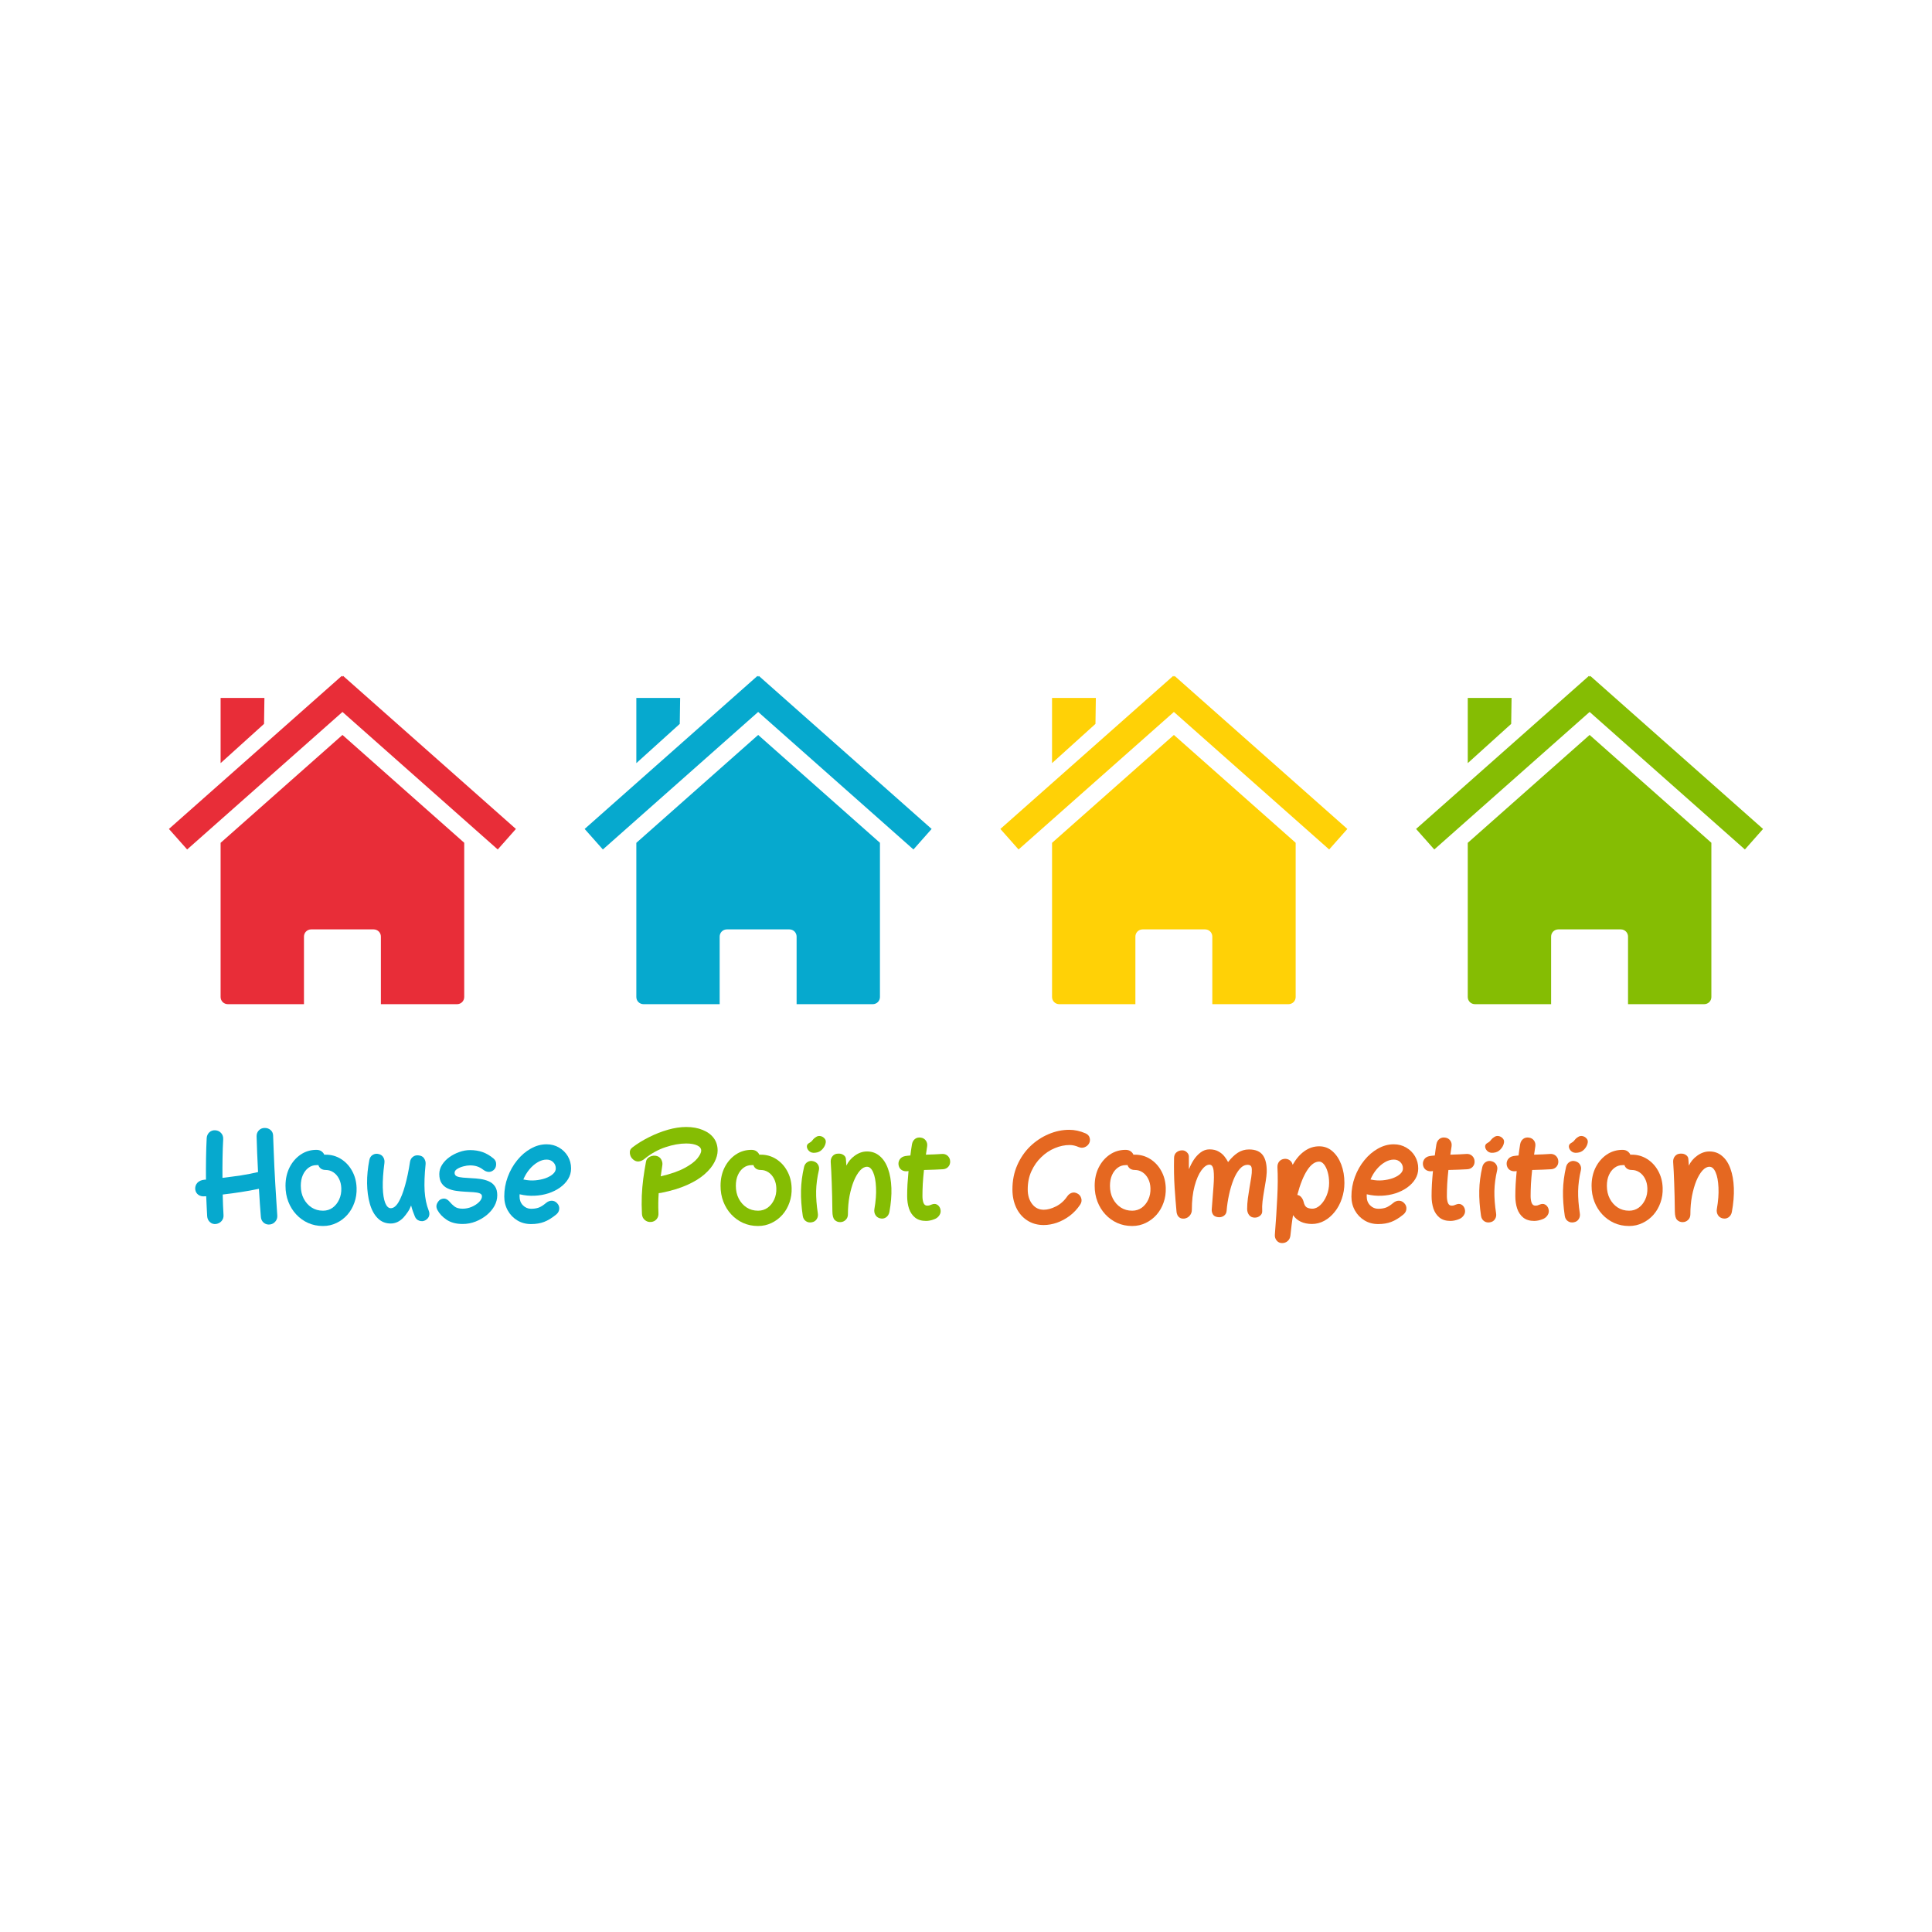 <?xml version="1.0" encoding="UTF-8"?> <svg xmlns="http://www.w3.org/2000/svg" xmlns:xlink="http://www.w3.org/1999/xlink" width="500" zoomAndPan="magnify" viewBox="0 0 375 375" height="500" preserveAspectRatio="xMidYMid meet" version="1.0"><defs><g></g><clipPath id="0167157742"><path d="M 42 142 L 91 142 L 91 194.941 L 42 194.941 Z M 42 142 " clip-rule="nonzero"></path></clipPath><clipPath id="2d901e707d"><path d="M 32.789 131.191 L 100.289 131.191 L 100.289 165 L 32.789 165 Z M 32.789 131.191 " clip-rule="nonzero"></path></clipPath><clipPath id="a178ec0f8b"><path d="M 123 142 L 171 142 L 171 194.941 L 123 194.941 Z M 123 142 " clip-rule="nonzero"></path></clipPath><clipPath id="c2c3f06034"><path d="M 113.48 131.191 L 180.98 131.191 L 180.98 165 L 113.48 165 Z M 113.48 131.191 " clip-rule="nonzero"></path></clipPath><clipPath id="952e0c663f"><path d="M 204 142 L 252 142 L 252 194.941 L 204 194.941 Z M 204 142 " clip-rule="nonzero"></path></clipPath><clipPath id="a9a497e69d"><path d="M 194.172 131.191 L 261.672 131.191 L 261.672 165 L 194.172 165 Z M 194.172 131.191 " clip-rule="nonzero"></path></clipPath><clipPath id="90c4db2102"><path d="M 284 142 L 333 142 L 333 194.941 L 284 194.941 Z M 284 142 " clip-rule="nonzero"></path></clipPath><clipPath id="eed73ebcad"><path d="M 274.859 131.191 L 342.359 131.191 L 342.359 165 L 274.859 165 Z M 274.859 131.191 " clip-rule="nonzero"></path></clipPath></defs><g clip-path="url(#0167157742)"><path fill="#e82d38" d="M 90.109 163.586 Z M 90.109 163.586 L 66.473 142.652 L 42.82 163.594 L 42.82 193.52 C 42.82 194.293 43.445 194.91 44.219 194.91 L 59 194.91 L 59 181.793 C 59 181.02 59.617 180.395 60.391 180.395 L 72.535 180.395 C 73.309 180.395 73.93 181.02 73.93 181.793 L 73.93 194.91 L 88.715 194.91 C 89.488 194.91 90.105 194.293 90.105 193.52 L 90.105 163.586 Z M 42.82 163.594 Z M 42.82 163.594 " fill-opacity="1" fill-rule="nonzero"></path></g><g clip-path="url(#2d901e707d)"><path fill="#e82d38" d="M 66.332 131.195 L 32.789 160.898 L 36.324 164.883 L 66.473 138.188 L 96.613 164.883 L 100.137 160.898 L 66.602 131.195 L 66.473 131.348 L 66.336 131.195 Z M 66.332 131.195 " fill-opacity="1" fill-rule="nonzero"></path></g><path fill="#e82d38" d="M 42.82 135.473 L 51.324 135.473 L 51.25 140.508 L 42.82 148.125 Z M 42.82 135.473 " fill-opacity="1" fill-rule="nonzero"></path><g clip-path="url(#a178ec0f8b)"><path fill="#06a9ce" d="M 170.797 163.586 Z M 170.797 163.586 L 147.16 142.652 L 123.512 163.594 L 123.512 193.52 C 123.512 194.293 124.137 194.91 124.91 194.91 L 139.688 194.91 L 139.688 181.793 C 139.688 181.02 140.309 180.395 141.082 180.395 L 153.227 180.395 C 154 180.395 154.621 181.02 154.621 181.793 L 154.621 194.91 L 169.402 194.91 C 170.176 194.91 170.797 194.293 170.797 193.52 Z M 123.512 163.594 Z M 123.512 163.594 " fill-opacity="1" fill-rule="nonzero"></path></g><g clip-path="url(#c2c3f06034)"><path fill="#06a9ce" d="M 147.023 131.195 L 113.48 160.898 L 117.016 164.883 L 147.16 138.188 L 177.301 164.883 L 180.828 160.898 L 147.293 131.195 L 147.16 131.348 Z M 147.023 131.195 " fill-opacity="1" fill-rule="nonzero"></path></g><path fill="#06a9ce" d="M 123.512 135.473 L 132.016 135.473 L 131.941 140.508 L 123.512 148.125 Z M 123.512 135.473 " fill-opacity="1" fill-rule="nonzero"></path><g clip-path="url(#952e0c663f)"><path fill="#ffd106" d="M 251.488 163.586 Z M 251.488 163.586 L 227.852 142.652 L 204.203 163.594 L 204.203 193.52 C 204.203 194.293 204.824 194.91 205.598 194.91 L 220.379 194.91 L 220.379 181.793 C 220.379 181.02 221 180.395 221.773 180.395 L 233.918 180.395 C 234.691 180.395 235.309 181.02 235.309 181.793 L 235.309 194.91 L 250.094 194.91 C 250.867 194.91 251.488 194.293 251.488 193.52 Z M 204.203 163.594 Z M 204.203 163.594 " fill-opacity="1" fill-rule="nonzero"></path></g><g clip-path="url(#a9a497e69d)"><path fill="#ffd106" d="M 227.715 131.195 L 194.172 160.898 L 197.703 164.883 L 227.852 138.188 L 257.992 164.883 L 261.52 160.898 L 227.984 131.195 L 227.852 131.348 Z M 227.715 131.195 " fill-opacity="1" fill-rule="nonzero"></path></g><path fill="#ffd106" d="M 204.203 135.473 L 212.703 135.473 L 212.629 140.508 L 204.199 148.125 L 204.199 135.473 Z M 204.203 135.473 " fill-opacity="1" fill-rule="nonzero"></path><g clip-path="url(#90c4db2102)"><path fill="#85bd03" d="M 332.18 163.586 Z M 332.18 163.586 L 308.543 142.652 L 284.891 163.594 L 284.891 193.52 C 284.891 194.293 285.516 194.91 286.289 194.91 L 301.07 194.91 L 301.07 181.793 C 301.07 181.02 301.688 180.395 302.461 180.395 L 314.605 180.395 C 315.379 180.395 316 181.02 316 181.793 L 316 194.91 L 330.785 194.91 C 331.559 194.91 332.176 194.293 332.176 193.52 L 332.176 163.586 Z M 284.891 163.594 Z M 284.891 163.594 " fill-opacity="1" fill-rule="nonzero"></path></g><g clip-path="url(#eed73ebcad)"><path fill="#85bd03" d="M 308.406 131.195 L 274.859 160.898 L 278.395 164.883 L 308.543 138.188 L 338.684 164.883 L 342.207 160.898 L 308.672 131.195 L 308.543 131.348 Z M 308.406 131.195 " fill-opacity="1" fill-rule="nonzero"></path></g><path fill="#85bd03" d="M 284.891 135.473 L 293.395 135.473 L 293.32 140.508 L 284.891 148.125 Z M 284.891 135.473 " fill-opacity="1" fill-rule="nonzero"></path><g fill="#06a9ce" fill-opacity="1"><g transform="translate(37.54, 236.341)"><g><path d="M 2.219 -4.141 C 1.738 -4.086 1.32 -4.18 0.969 -4.422 C 0.625 -4.672 0.422 -5.016 0.359 -5.453 C 0.305 -5.93 0.43 -6.352 0.734 -6.719 C 1.047 -7.082 1.508 -7.297 2.125 -7.359 L 2.438 -7.375 C 2.426 -8.781 2.43 -10.176 2.453 -11.562 C 2.473 -12.957 2.516 -14.242 2.578 -15.422 C 2.609 -15.891 2.781 -16.27 3.094 -16.562 C 3.406 -16.852 3.797 -16.984 4.266 -16.953 C 4.723 -16.922 5.098 -16.738 5.391 -16.406 C 5.68 -16.082 5.812 -15.676 5.781 -15.188 C 5.719 -14.094 5.676 -12.895 5.656 -11.594 C 5.633 -10.301 5.629 -9.008 5.641 -7.719 C 6.93 -7.875 8.141 -8.035 9.266 -8.203 C 10.398 -8.379 11.492 -8.594 12.547 -8.844 C 12.484 -10.102 12.426 -11.332 12.375 -12.531 C 12.332 -13.738 12.297 -14.816 12.266 -15.766 C 12.254 -16.234 12.398 -16.625 12.703 -16.938 C 13.004 -17.25 13.383 -17.406 13.844 -17.406 C 14.301 -17.406 14.68 -17.27 14.984 -17 C 15.285 -16.738 15.445 -16.398 15.469 -15.984 C 15.5 -15.148 15.535 -14.195 15.578 -13.125 C 15.617 -12.051 15.664 -10.926 15.719 -9.75 C 15.781 -8.582 15.844 -7.426 15.906 -6.281 C 15.977 -5.133 16.047 -4.055 16.109 -3.047 C 16.172 -2.035 16.227 -1.156 16.281 -0.406 C 16.312 0.031 16.191 0.41 15.922 0.734 C 15.66 1.066 15.312 1.266 14.875 1.328 C 14.395 1.391 13.984 1.273 13.641 0.984 C 13.305 0.691 13.125 0.312 13.094 -0.156 C 13.031 -0.875 12.969 -1.695 12.906 -2.625 C 12.844 -3.551 12.781 -4.539 12.719 -5.594 C 11.562 -5.352 10.41 -5.145 9.266 -4.969 C 8.129 -4.789 6.938 -4.629 5.688 -4.484 C 5.707 -3.734 5.727 -3.02 5.75 -2.344 C 5.781 -1.676 5.812 -1.062 5.844 -0.5 C 5.875 -0.062 5.754 0.316 5.484 0.641 C 5.211 0.961 4.852 1.16 4.406 1.234 C 3.945 1.297 3.551 1.176 3.219 0.875 C 2.883 0.582 2.703 0.195 2.672 -0.281 C 2.641 -0.82 2.609 -1.422 2.578 -2.078 C 2.547 -2.742 2.516 -3.438 2.484 -4.156 C 2.441 -4.156 2.395 -4.148 2.344 -4.141 C 2.301 -4.141 2.258 -4.141 2.219 -4.141 Z M 2.219 -4.141 "></path></g></g></g><g fill="#06a9ce" fill-opacity="1"><g transform="translate(54.729, 236.341)"><g><path d="M 7.969 1.625 C 6.914 1.625 5.945 1.426 5.062 1.031 C 4.188 0.633 3.422 0.082 2.766 -0.625 C 2.109 -1.332 1.598 -2.156 1.234 -3.094 C 0.867 -4.039 0.688 -5.066 0.688 -6.172 C 0.688 -7.492 0.945 -8.68 1.469 -9.734 C 2 -10.785 2.719 -11.617 3.625 -12.234 C 4.531 -12.848 5.551 -13.156 6.688 -13.156 C 7.082 -13.156 7.41 -13.062 7.672 -12.875 C 7.93 -12.688 8.113 -12.461 8.219 -12.203 C 8.27 -12.211 8.316 -12.219 8.359 -12.219 C 8.398 -12.219 8.445 -12.219 8.5 -12.219 C 9.594 -12.219 10.582 -11.938 11.469 -11.375 C 12.363 -10.812 13.078 -10.047 13.609 -9.078 C 14.148 -8.109 14.441 -7.016 14.484 -5.797 C 14.523 -4.773 14.383 -3.816 14.062 -2.922 C 13.75 -2.023 13.297 -1.238 12.703 -0.562 C 12.109 0.113 11.406 0.645 10.594 1.031 C 9.789 1.426 8.914 1.625 7.969 1.625 Z M 3.656 -6.172 C 3.656 -5.242 3.844 -4.414 4.219 -3.688 C 4.594 -2.969 5.102 -2.395 5.75 -1.969 C 6.395 -1.551 7.133 -1.344 7.969 -1.344 C 8.664 -1.344 9.285 -1.535 9.828 -1.922 C 10.367 -2.316 10.789 -2.844 11.094 -3.5 C 11.406 -4.164 11.547 -4.906 11.516 -5.719 C 11.492 -6.395 11.348 -7 11.078 -7.531 C 10.805 -8.07 10.441 -8.492 9.984 -8.797 C 9.535 -9.098 9.039 -9.25 8.5 -9.25 C 8.102 -9.25 7.781 -9.344 7.531 -9.531 C 7.289 -9.727 7.133 -9.957 7.062 -10.219 C 7 -10.195 6.941 -10.188 6.891 -10.188 C 6.836 -10.188 6.77 -10.188 6.688 -10.188 C 6.113 -10.188 5.598 -10.016 5.141 -9.672 C 4.68 -9.328 4.316 -8.852 4.047 -8.25 C 3.785 -7.656 3.656 -6.961 3.656 -6.172 Z M 3.656 -6.172 "></path></g></g></g><g fill="#06a9ce" fill-opacity="1"><g transform="translate(70.344, 236.341)"><g><path d="M 5.5 1.141 C 4.477 1.141 3.629 0.789 2.953 0.094 C 2.273 -0.594 1.77 -1.523 1.438 -2.703 C 1.102 -3.891 0.926 -5.211 0.906 -6.672 C 0.895 -8.129 1.039 -9.633 1.344 -11.188 C 1.438 -11.645 1.66 -11.977 2.016 -12.188 C 2.379 -12.406 2.781 -12.453 3.219 -12.328 C 3.613 -12.223 3.898 -12.004 4.078 -11.672 C 4.266 -11.348 4.328 -10.973 4.266 -10.547 C 4.023 -8.734 3.922 -7.172 3.953 -5.859 C 3.992 -4.555 4.148 -3.555 4.422 -2.859 C 4.703 -2.172 5.062 -1.828 5.5 -1.828 C 6.039 -1.828 6.547 -2.223 7.016 -3.016 C 7.484 -3.816 7.906 -4.895 8.281 -6.25 C 8.664 -7.613 8.984 -9.133 9.234 -10.812 C 9.305 -11.25 9.5 -11.582 9.812 -11.812 C 10.133 -12.051 10.508 -12.141 10.938 -12.078 C 11.426 -12.023 11.773 -11.828 11.984 -11.484 C 12.203 -11.148 12.297 -10.785 12.266 -10.391 C 12.055 -8.316 11.992 -6.566 12.078 -5.141 C 12.172 -3.723 12.43 -2.473 12.859 -1.391 C 13.016 -1.016 13.039 -0.66 12.938 -0.328 C 12.844 -0.004 12.617 0.266 12.266 0.484 C 11.891 0.711 11.488 0.754 11.062 0.609 C 10.633 0.473 10.336 0.188 10.172 -0.25 C 10.078 -0.508 9.961 -0.805 9.828 -1.141 C 9.703 -1.473 9.578 -1.879 9.453 -2.359 C 9.273 -1.879 9.051 -1.445 8.781 -1.062 C 8.52 -0.676 8.25 -0.328 7.969 -0.016 C 7.238 0.754 6.414 1.141 5.5 1.141 Z M 5.5 1.141 "></path></g></g></g><g fill="#06a9ce" fill-opacity="1"><g transform="translate(84.018, 236.341)"><g><path d="M 5.781 1.234 C 4.531 1.234 3.5 0.961 2.688 0.422 C 1.875 -0.117 1.27 -0.758 0.875 -1.5 C 0.719 -1.812 0.66 -2.102 0.703 -2.375 C 0.754 -2.645 0.859 -2.883 1.016 -3.094 C 1.172 -3.312 1.344 -3.461 1.531 -3.547 C 1.883 -3.711 2.203 -3.742 2.484 -3.641 C 2.766 -3.547 3.035 -3.344 3.297 -3.031 C 3.516 -2.758 3.812 -2.473 4.188 -2.172 C 4.562 -1.879 5.094 -1.734 5.781 -1.734 C 6.383 -1.734 6.973 -1.852 7.547 -2.094 C 8.117 -2.344 8.594 -2.656 8.969 -3.031 C 9.344 -3.406 9.531 -3.773 9.531 -4.141 C 9.531 -4.41 9.379 -4.602 9.078 -4.719 C 8.785 -4.832 8.391 -4.906 7.891 -4.938 C 7.398 -4.969 6.859 -5 6.266 -5.031 C 5.68 -5.062 5.094 -5.117 4.5 -5.203 C 3.914 -5.285 3.375 -5.441 2.875 -5.672 C 2.383 -5.898 1.988 -6.238 1.688 -6.688 C 1.395 -7.133 1.25 -7.723 1.25 -8.453 C 1.25 -9.086 1.426 -9.688 1.781 -10.25 C 2.145 -10.82 2.617 -11.316 3.203 -11.734 C 3.797 -12.16 4.441 -12.492 5.141 -12.734 C 5.836 -12.984 6.531 -13.109 7.219 -13.109 C 8.113 -13.109 8.926 -12.977 9.656 -12.719 C 10.395 -12.457 11.102 -12.039 11.781 -11.469 C 12.133 -11.176 12.301 -10.797 12.281 -10.328 C 12.27 -9.867 12.113 -9.508 11.812 -9.25 C 11.508 -8.988 11.18 -8.863 10.828 -8.875 C 10.473 -8.895 10.129 -9.031 9.797 -9.281 C 9.391 -9.594 8.988 -9.812 8.594 -9.938 C 8.195 -10.07 7.738 -10.141 7.219 -10.141 C 6.832 -10.141 6.406 -10.078 5.938 -9.953 C 5.477 -9.836 5.078 -9.672 4.734 -9.453 C 4.391 -9.242 4.219 -8.992 4.219 -8.703 C 4.219 -8.379 4.363 -8.148 4.656 -8.016 C 4.957 -7.891 5.359 -7.805 5.859 -7.766 C 6.359 -7.723 6.898 -7.688 7.484 -7.656 C 8.066 -7.633 8.648 -7.582 9.234 -7.5 C 9.828 -7.414 10.367 -7.266 10.859 -7.047 C 11.359 -6.828 11.754 -6.504 12.047 -6.078 C 12.348 -5.648 12.5 -5.07 12.5 -4.344 C 12.5 -3.625 12.316 -2.93 11.953 -2.266 C 11.586 -1.609 11.082 -1.016 10.438 -0.484 C 9.801 0.035 9.082 0.453 8.281 0.766 C 7.477 1.078 6.645 1.234 5.781 1.234 Z M 5.781 1.234 "></path></g></g></g><g fill="#06a9ce" fill-opacity="1"><g transform="translate(97.19, 236.341)"><g><path d="M 5.891 1.25 C 4.898 1.25 4.016 1.016 3.234 0.547 C 2.453 0.078 1.832 -0.562 1.375 -1.375 C 0.914 -2.195 0.688 -3.102 0.688 -4.094 C 0.688 -5.414 0.91 -6.68 1.359 -7.891 C 1.805 -9.098 2.414 -10.176 3.188 -11.125 C 3.957 -12.082 4.836 -12.836 5.828 -13.391 C 6.816 -13.953 7.844 -14.234 8.906 -14.234 C 9.801 -14.234 10.609 -14.02 11.328 -13.594 C 12.047 -13.176 12.613 -12.613 13.031 -11.906 C 13.445 -11.195 13.656 -10.41 13.656 -9.547 C 13.656 -8.797 13.461 -8.109 13.078 -7.484 C 12.703 -6.867 12.18 -6.32 11.516 -5.844 C 10.859 -5.375 10.102 -5 9.25 -4.719 C 8.395 -4.445 7.492 -4.289 6.547 -4.25 C 5.609 -4.207 4.676 -4.297 3.75 -4.516 L 3.672 -4.547 C 3.66 -4.473 3.656 -4.395 3.656 -4.312 C 3.656 -4.238 3.656 -4.164 3.656 -4.094 C 3.656 -3.406 3.875 -2.836 4.312 -2.391 C 4.758 -1.941 5.285 -1.719 5.891 -1.719 C 6.441 -1.719 6.93 -1.789 7.359 -1.938 C 7.785 -2.094 8.27 -2.398 8.812 -2.859 C 9.164 -3.148 9.535 -3.289 9.922 -3.281 C 10.316 -3.27 10.656 -3.113 10.938 -2.812 C 11.25 -2.488 11.391 -2.117 11.359 -1.703 C 11.336 -1.297 11.156 -0.941 10.812 -0.641 C 9.969 0.055 9.172 0.547 8.422 0.828 C 7.68 1.109 6.836 1.25 5.891 1.25 Z M 4.391 -7.406 C 4.461 -7.406 4.52 -7.395 4.562 -7.375 C 5.25 -7.227 5.953 -7.18 6.672 -7.234 C 7.398 -7.297 8.066 -7.43 8.672 -7.641 C 9.273 -7.859 9.758 -8.129 10.125 -8.453 C 10.5 -8.785 10.688 -9.148 10.688 -9.547 C 10.688 -10.035 10.52 -10.441 10.188 -10.766 C 9.852 -11.098 9.426 -11.266 8.906 -11.266 C 8.332 -11.266 7.754 -11.094 7.172 -10.75 C 6.598 -10.414 6.066 -9.957 5.578 -9.375 C 5.098 -8.801 4.703 -8.145 4.391 -7.406 Z M 4.391 -7.406 "></path></g></g></g><g fill="#000000" fill-opacity="1"><g transform="translate(111.298, 236.341)"><g></g></g></g><g fill="#85bd03" fill-opacity="1"><g transform="translate(122.712, 236.341)"><g><path d="M 5.625 -4.812 C 5.539 -4.801 5.457 -4.789 5.375 -4.781 C 5.289 -4.781 5.211 -4.77 5.141 -4.75 C 5.098 -4.156 5.07 -3.539 5.062 -2.906 C 5.051 -2.281 5.062 -1.609 5.094 -0.891 C 5.125 -0.422 5.004 -0.023 4.734 0.297 C 4.473 0.617 4.113 0.801 3.656 0.844 C 3.188 0.883 2.781 0.754 2.438 0.453 C 2.102 0.16 1.922 -0.219 1.891 -0.688 C 1.828 -1.945 1.816 -3.133 1.859 -4.25 C 1.91 -5.363 2.004 -6.457 2.141 -7.531 C 2.285 -8.602 2.461 -9.707 2.672 -10.844 C 2.742 -11.301 3.008 -11.633 3.469 -11.844 C 3.926 -12.051 4.375 -12.086 4.812 -11.953 C 5.207 -11.828 5.492 -11.582 5.672 -11.219 C 5.848 -10.863 5.906 -10.504 5.844 -10.141 L 5.531 -8.016 C 7.477 -8.473 9.02 -9.008 10.156 -9.625 C 11.301 -10.238 12.125 -10.852 12.625 -11.469 C 13.133 -12.094 13.391 -12.609 13.391 -13.016 C 13.391 -13.441 13.129 -13.773 12.609 -14.016 C 12.086 -14.266 11.375 -14.391 10.469 -14.391 C 9.227 -14.391 7.891 -14.148 6.453 -13.672 C 5.016 -13.191 3.664 -12.441 2.406 -11.422 C 2.062 -11.129 1.691 -10.957 1.297 -10.906 C 0.898 -10.863 0.535 -10.984 0.203 -11.266 C -0.172 -11.566 -0.391 -11.961 -0.453 -12.453 C -0.516 -12.941 -0.359 -13.328 0.016 -13.609 C 0.992 -14.359 2.082 -15.031 3.281 -15.625 C 4.477 -16.227 5.695 -16.707 6.938 -17.062 C 8.188 -17.414 9.363 -17.594 10.469 -17.594 C 11.695 -17.594 12.77 -17.398 13.688 -17.016 C 14.613 -16.641 15.328 -16.113 15.828 -15.438 C 16.328 -14.758 16.578 -13.953 16.578 -13.016 C 16.578 -12.316 16.375 -11.57 15.969 -10.781 C 15.57 -9.988 14.938 -9.207 14.062 -8.438 C 13.195 -7.664 12.066 -6.969 10.672 -6.344 C 9.285 -5.719 7.602 -5.207 5.625 -4.812 Z M 5.625 -4.812 "></path></g></g></g><g fill="#85bd03" fill-opacity="1"><g transform="translate(139.171, 236.341)"><g><path d="M 7.969 1.625 C 6.914 1.625 5.945 1.426 5.062 1.031 C 4.188 0.633 3.422 0.082 2.766 -0.625 C 2.109 -1.332 1.598 -2.156 1.234 -3.094 C 0.867 -4.039 0.688 -5.066 0.688 -6.172 C 0.688 -7.492 0.945 -8.68 1.469 -9.734 C 2 -10.785 2.719 -11.617 3.625 -12.234 C 4.531 -12.848 5.551 -13.156 6.688 -13.156 C 7.082 -13.156 7.41 -13.062 7.672 -12.875 C 7.93 -12.688 8.113 -12.461 8.219 -12.203 C 8.27 -12.211 8.316 -12.219 8.359 -12.219 C 8.398 -12.219 8.445 -12.219 8.5 -12.219 C 9.594 -12.219 10.582 -11.938 11.469 -11.375 C 12.363 -10.812 13.078 -10.047 13.609 -9.078 C 14.148 -8.109 14.441 -7.016 14.484 -5.797 C 14.523 -4.773 14.383 -3.816 14.062 -2.922 C 13.75 -2.023 13.297 -1.238 12.703 -0.562 C 12.109 0.113 11.406 0.645 10.594 1.031 C 9.789 1.426 8.914 1.625 7.969 1.625 Z M 3.656 -6.172 C 3.656 -5.242 3.844 -4.414 4.219 -3.688 C 4.594 -2.969 5.102 -2.395 5.75 -1.969 C 6.395 -1.551 7.133 -1.344 7.969 -1.344 C 8.664 -1.344 9.285 -1.535 9.828 -1.922 C 10.367 -2.316 10.789 -2.844 11.094 -3.5 C 11.406 -4.164 11.547 -4.906 11.516 -5.719 C 11.492 -6.395 11.348 -7 11.078 -7.531 C 10.805 -8.07 10.441 -8.492 9.984 -8.797 C 9.535 -9.098 9.039 -9.25 8.5 -9.25 C 8.102 -9.25 7.781 -9.344 7.531 -9.531 C 7.289 -9.727 7.133 -9.957 7.062 -10.219 C 7 -10.195 6.941 -10.188 6.891 -10.188 C 6.836 -10.188 6.77 -10.188 6.688 -10.188 C 6.113 -10.188 5.598 -10.016 5.141 -9.672 C 4.68 -9.328 4.316 -8.852 4.047 -8.25 C 3.785 -7.656 3.656 -6.961 3.656 -6.172 Z M 3.656 -6.172 "></path></g></g></g><g fill="#85bd03" fill-opacity="1"><g transform="translate(154.785, 236.341)"><g><path d="M 2.781 0.906 C 2.352 0.988 1.973 0.914 1.641 0.688 C 1.305 0.457 1.102 0.113 1.031 -0.344 C 0.77 -2.113 0.656 -3.742 0.688 -5.234 C 0.719 -6.723 0.914 -8.254 1.281 -9.828 C 1.383 -10.266 1.609 -10.586 1.953 -10.797 C 2.305 -11.016 2.691 -11.062 3.109 -10.938 C 3.504 -10.832 3.801 -10.613 4 -10.281 C 4.195 -9.945 4.25 -9.582 4.156 -9.188 C 3.832 -7.801 3.656 -6.457 3.625 -5.156 C 3.602 -3.863 3.711 -2.426 3.953 -0.844 C 4.023 -0.414 3.953 -0.035 3.734 0.297 C 3.523 0.629 3.207 0.832 2.781 0.906 Z M 2.266 -14.484 C 2.492 -14.609 2.66 -14.727 2.766 -14.844 C 2.867 -14.969 2.977 -15.098 3.094 -15.234 C 3.207 -15.367 3.375 -15.504 3.594 -15.641 C 3.863 -15.828 4.156 -15.891 4.469 -15.828 C 4.781 -15.766 5.039 -15.613 5.25 -15.375 C 5.469 -15.145 5.547 -14.863 5.484 -14.531 C 5.41 -14.082 5.188 -13.656 4.812 -13.25 C 4.445 -12.852 3.984 -12.633 3.422 -12.594 C 2.953 -12.539 2.578 -12.641 2.297 -12.891 C 2.016 -13.141 1.859 -13.426 1.828 -13.75 C 1.805 -14.07 1.953 -14.316 2.266 -14.484 Z M 2.266 -14.484 "></path></g></g></g><g fill="#85bd03" fill-opacity="1"><g transform="translate(160.332, 236.341)"><g><path d="M 2.734 0.875 C 2.316 0.875 1.961 0.727 1.672 0.438 C 1.391 0.156 1.242 -0.398 1.234 -1.234 C 1.211 -3.316 1.172 -5.145 1.109 -6.719 C 1.055 -8.301 0.988 -9.676 0.906 -10.844 C 0.895 -11.289 1.02 -11.66 1.281 -11.953 C 1.539 -12.254 1.883 -12.41 2.312 -12.422 C 2.738 -12.453 3.098 -12.363 3.391 -12.156 C 3.691 -11.957 3.848 -11.691 3.859 -11.359 L 3.953 -10.094 C 4.316 -10.875 4.867 -11.523 5.609 -12.047 C 6.348 -12.578 7.129 -12.844 7.953 -12.844 C 8.91 -12.844 9.734 -12.547 10.422 -11.953 C 11.117 -11.367 11.656 -10.547 12.031 -9.484 C 12.414 -8.43 12.633 -7.188 12.688 -5.75 C 12.738 -4.32 12.609 -2.766 12.297 -1.078 C 12.203 -0.629 11.984 -0.285 11.641 -0.047 C 11.297 0.18 10.922 0.242 10.516 0.141 L 10.484 0.141 C 10.078 0.035 9.773 -0.188 9.578 -0.531 C 9.379 -0.875 9.316 -1.258 9.391 -1.688 C 9.66 -3.227 9.766 -4.613 9.703 -5.844 C 9.648 -7.082 9.469 -8.062 9.156 -8.781 C 8.844 -9.508 8.441 -9.875 7.953 -9.875 C 7.492 -9.875 7.039 -9.629 6.594 -9.141 C 6.156 -8.648 5.758 -7.984 5.406 -7.141 C 5.062 -6.297 4.781 -5.316 4.562 -4.203 C 4.352 -3.086 4.25 -1.898 4.25 -0.641 C 4.25 -0.203 4.102 0.156 3.812 0.438 C 3.52 0.727 3.16 0.875 2.734 0.875 Z M 2.734 0.875 "></path></g></g></g><g fill="#85bd03" fill-opacity="1"><g transform="translate(173.938, 236.341)"><g><path d="M 5.797 0.641 C 4.93 0.641 4.227 0.426 3.688 0 C 3.145 -0.438 2.75 -1.02 2.5 -1.75 C 2.258 -2.488 2.141 -3.301 2.141 -4.188 C 2.141 -4.895 2.16 -5.656 2.203 -6.469 C 2.254 -7.289 2.32 -8.148 2.406 -9.047 L 2.234 -9.016 C 1.828 -8.961 1.461 -9.023 1.141 -9.203 C 0.816 -9.391 0.602 -9.68 0.5 -10.078 C 0.395 -10.516 0.457 -10.914 0.688 -11.281 C 0.926 -11.645 1.289 -11.867 1.781 -11.953 C 1.938 -11.984 2.094 -12.004 2.25 -12.016 C 2.406 -12.023 2.578 -12.039 2.766 -12.062 C 2.805 -12.414 2.852 -12.773 2.906 -13.141 C 2.969 -13.504 3.023 -13.875 3.078 -14.25 C 3.16 -14.695 3.359 -15.039 3.672 -15.281 C 3.992 -15.52 4.367 -15.602 4.797 -15.531 C 5.223 -15.469 5.551 -15.27 5.781 -14.938 C 6.008 -14.613 6.086 -14.234 6.016 -13.797 L 5.781 -12.219 C 6.383 -12.25 6.957 -12.27 7.5 -12.281 C 8.039 -12.301 8.504 -12.328 8.891 -12.359 C 9.328 -12.391 9.691 -12.273 9.984 -12.016 C 10.285 -11.754 10.453 -11.41 10.484 -10.984 C 10.516 -10.555 10.398 -10.191 10.141 -9.891 C 9.879 -9.586 9.531 -9.422 9.094 -9.391 C 8.664 -9.359 8.117 -9.332 7.453 -9.312 C 6.797 -9.301 6.113 -9.281 5.406 -9.25 C 5.301 -8.289 5.223 -7.383 5.172 -6.531 C 5.129 -5.676 5.109 -4.895 5.109 -4.188 C 5.109 -3.664 5.176 -3.223 5.312 -2.859 C 5.457 -2.504 5.691 -2.328 6.016 -2.328 C 6.191 -2.328 6.336 -2.344 6.453 -2.375 C 6.566 -2.414 6.703 -2.469 6.859 -2.531 C 7.266 -2.695 7.613 -2.703 7.906 -2.547 C 8.195 -2.398 8.41 -2.148 8.547 -1.797 C 8.711 -1.328 8.672 -0.895 8.422 -0.5 C 8.172 -0.102 7.832 0.164 7.406 0.312 C 6.844 0.531 6.305 0.641 5.797 0.641 Z M 5.797 0.641 "></path></g></g></g><g fill="#85bd03" fill-opacity="1"><g transform="translate(184.644, 236.341)"><g></g></g></g><g fill="#e56821" fill-opacity="1"><g transform="translate(196.059, 236.341)"><g><path d="M 6.516 1.438 C 5.297 1.438 4.227 1.133 3.312 0.531 C 2.395 -0.062 1.688 -0.883 1.188 -1.938 C 0.695 -2.988 0.453 -4.172 0.453 -5.484 C 0.453 -7.203 0.766 -8.77 1.391 -10.188 C 2.016 -11.602 2.852 -12.82 3.906 -13.844 C 4.969 -14.863 6.156 -15.648 7.469 -16.203 C 8.781 -16.766 10.117 -17.047 11.484 -17.047 C 12.535 -17.047 13.586 -16.816 14.641 -16.359 C 15.086 -16.16 15.359 -15.859 15.453 -15.453 C 15.555 -15.047 15.5 -14.672 15.281 -14.328 C 15.082 -14.016 14.801 -13.789 14.438 -13.656 C 14.082 -13.52 13.703 -13.535 13.297 -13.703 C 12.703 -13.961 12.125 -14.094 11.562 -14.094 C 10.602 -14.094 9.641 -13.891 8.672 -13.484 C 7.711 -13.086 6.836 -12.504 6.047 -11.734 C 5.254 -10.973 4.617 -10.066 4.141 -9.016 C 3.66 -7.973 3.422 -6.797 3.422 -5.484 C 3.422 -4.328 3.707 -3.379 4.281 -2.641 C 4.852 -1.898 5.602 -1.531 6.531 -1.531 C 7.25 -1.531 8.035 -1.742 8.891 -2.172 C 9.754 -2.598 10.484 -3.242 11.078 -4.109 C 11.316 -4.461 11.613 -4.695 11.969 -4.812 C 12.32 -4.926 12.68 -4.883 13.047 -4.688 C 13.441 -4.488 13.695 -4.176 13.812 -3.75 C 13.938 -3.332 13.867 -2.926 13.609 -2.531 C 13.035 -1.664 12.352 -0.938 11.562 -0.344 C 10.781 0.238 9.957 0.68 9.094 0.984 C 8.227 1.285 7.367 1.438 6.516 1.438 Z M 6.516 1.438 "></path></g></g></g><g fill="#e56821" fill-opacity="1"><g transform="translate(211.788, 236.341)"><g><path d="M 7.969 1.625 C 6.914 1.625 5.945 1.426 5.062 1.031 C 4.188 0.633 3.422 0.082 2.766 -0.625 C 2.109 -1.332 1.598 -2.156 1.234 -3.094 C 0.867 -4.039 0.688 -5.066 0.688 -6.172 C 0.688 -7.492 0.945 -8.68 1.469 -9.734 C 2 -10.785 2.719 -11.617 3.625 -12.234 C 4.531 -12.848 5.551 -13.156 6.688 -13.156 C 7.082 -13.156 7.41 -13.062 7.672 -12.875 C 7.93 -12.688 8.113 -12.461 8.219 -12.203 C 8.27 -12.211 8.316 -12.219 8.359 -12.219 C 8.398 -12.219 8.445 -12.219 8.5 -12.219 C 9.594 -12.219 10.582 -11.938 11.469 -11.375 C 12.363 -10.812 13.078 -10.047 13.609 -9.078 C 14.148 -8.109 14.441 -7.016 14.484 -5.797 C 14.523 -4.773 14.383 -3.816 14.062 -2.922 C 13.75 -2.023 13.297 -1.238 12.703 -0.562 C 12.109 0.113 11.406 0.645 10.594 1.031 C 9.789 1.426 8.914 1.625 7.969 1.625 Z M 3.656 -6.172 C 3.656 -5.242 3.844 -4.414 4.219 -3.688 C 4.594 -2.969 5.102 -2.395 5.75 -1.969 C 6.395 -1.551 7.133 -1.344 7.969 -1.344 C 8.664 -1.344 9.285 -1.535 9.828 -1.922 C 10.367 -2.316 10.789 -2.844 11.094 -3.5 C 11.406 -4.164 11.547 -4.906 11.516 -5.719 C 11.492 -6.395 11.348 -7 11.078 -7.531 C 10.805 -8.07 10.441 -8.492 9.984 -8.797 C 9.535 -9.098 9.039 -9.25 8.5 -9.25 C 8.102 -9.25 7.781 -9.344 7.531 -9.531 C 7.289 -9.727 7.133 -9.957 7.062 -10.219 C 7 -10.195 6.941 -10.188 6.891 -10.188 C 6.836 -10.188 6.77 -10.188 6.688 -10.188 C 6.113 -10.188 5.598 -10.016 5.141 -9.672 C 4.68 -9.328 4.316 -8.852 4.047 -8.25 C 3.785 -7.656 3.656 -6.961 3.656 -6.172 Z M 3.656 -6.172 "></path></g></g></g><g fill="#e56821" fill-opacity="1"><g transform="translate(226.946, 236.341)"><g><path d="M 2.922 0.188 C 2.555 0.219 2.266 0.16 2.047 0.016 C 1.828 -0.129 1.672 -0.312 1.578 -0.531 C 1.484 -0.758 1.43 -0.945 1.422 -1.094 C 1.297 -2.414 1.172 -3.988 1.047 -5.812 C 0.93 -7.645 0.895 -9.566 0.938 -11.578 C 0.945 -12.055 1.102 -12.422 1.406 -12.672 C 1.719 -12.93 2.086 -13.062 2.516 -13.062 C 2.859 -13.062 3.16 -12.938 3.422 -12.688 C 3.68 -12.445 3.812 -12.172 3.812 -11.859 C 3.812 -11.641 3.812 -11.363 3.812 -11.031 C 3.812 -10.707 3.812 -10.395 3.812 -10.094 C 3.812 -9.789 3.82 -9.562 3.844 -9.406 C 4.07 -10.02 4.375 -10.617 4.75 -11.203 C 5.133 -11.785 5.582 -12.27 6.094 -12.656 C 6.613 -13.051 7.188 -13.25 7.812 -13.25 C 8.508 -13.25 9.094 -13.113 9.562 -12.844 C 10.039 -12.582 10.426 -12.258 10.719 -11.875 C 11.02 -11.5 11.254 -11.133 11.422 -10.781 C 12.004 -11.539 12.625 -12.141 13.281 -12.578 C 13.945 -13.016 14.68 -13.234 15.484 -13.234 C 16.754 -13.234 17.656 -12.852 18.188 -12.094 C 18.719 -11.344 18.961 -10.242 18.922 -8.797 C 18.898 -8.297 18.836 -7.734 18.734 -7.109 C 18.629 -6.484 18.52 -5.832 18.406 -5.156 C 18.289 -4.477 18.191 -3.812 18.109 -3.156 C 18.035 -2.5 18.016 -1.891 18.047 -1.328 C 18.078 -0.941 17.941 -0.625 17.641 -0.375 C 17.348 -0.125 17.004 0 16.609 0 C 16.141 0 15.773 -0.16 15.516 -0.484 C 15.254 -0.816 15.125 -1.219 15.125 -1.688 C 15.125 -2.344 15.172 -3.031 15.266 -3.75 C 15.367 -4.477 15.477 -5.191 15.594 -5.891 C 15.719 -6.586 15.828 -7.238 15.922 -7.844 C 16.016 -8.445 16.051 -8.945 16.031 -9.344 C 16.02 -9.695 15.945 -9.938 15.812 -10.062 C 15.676 -10.188 15.477 -10.25 15.219 -10.25 C 14.664 -10.25 14.156 -9.984 13.688 -9.453 C 13.227 -8.922 12.82 -8.219 12.469 -7.344 C 12.125 -6.469 11.836 -5.504 11.609 -4.453 C 11.379 -3.398 11.223 -2.363 11.141 -1.344 C 11.117 -0.914 10.938 -0.582 10.594 -0.344 C 10.25 -0.113 9.863 -0.031 9.438 -0.094 C 8.977 -0.156 8.66 -0.332 8.484 -0.625 C 8.305 -0.926 8.227 -1.242 8.25 -1.578 C 8.383 -3.266 8.5 -4.766 8.594 -6.078 C 8.695 -7.391 8.703 -8.414 8.609 -9.156 C 8.516 -9.906 8.25 -10.281 7.812 -10.281 C 7.312 -10.281 6.789 -9.914 6.25 -9.188 C 5.719 -8.457 5.273 -7.438 4.922 -6.125 C 4.566 -4.812 4.391 -3.27 4.391 -1.5 C 4.391 -1.082 4.25 -0.707 3.969 -0.375 C 3.688 -0.051 3.336 0.133 2.922 0.188 Z M 2.922 0.188 "></path></g></g></g><g fill="#e56821" fill-opacity="1"><g transform="translate(246.761, 236.341)"><g><path d="M 2.078 4.938 C 1.648 4.938 1.301 4.77 1.031 4.438 C 0.77 4.113 0.656 3.738 0.688 3.312 C 0.895 0.676 1.051 -1.738 1.156 -3.938 C 1.27 -6.133 1.281 -8.086 1.188 -9.797 C 1.176 -10.223 1.285 -10.582 1.516 -10.875 C 1.754 -11.176 2.086 -11.352 2.516 -11.406 C 2.91 -11.445 3.258 -11.359 3.562 -11.141 C 3.863 -10.93 4.055 -10.633 4.141 -10.25 C 4.816 -11.426 5.586 -12.316 6.453 -12.922 C 7.316 -13.535 8.266 -13.844 9.297 -13.844 C 10.285 -13.844 11.145 -13.52 11.875 -12.875 C 12.602 -12.238 13.172 -11.383 13.578 -10.312 C 13.984 -9.238 14.188 -8.047 14.188 -6.734 C 14.188 -5.672 14.02 -4.656 13.688 -3.688 C 13.363 -2.719 12.906 -1.863 12.312 -1.125 C 11.727 -0.383 11.055 0.191 10.297 0.609 C 9.535 1.023 8.723 1.234 7.859 1.234 C 6.211 1.211 5 0.641 4.219 -0.484 C 4.113 0.129 4.02 0.766 3.938 1.422 C 3.852 2.086 3.773 2.781 3.703 3.5 C 3.648 3.938 3.473 4.285 3.172 4.547 C 2.879 4.805 2.523 4.938 2.109 4.938 Z M 5.047 -4.406 C 5.348 -4.363 5.602 -4.219 5.812 -3.969 C 6.02 -3.727 6.172 -3.43 6.266 -3.078 C 6.379 -2.566 6.562 -2.219 6.812 -2.031 C 7.07 -1.852 7.438 -1.754 7.906 -1.734 C 8.469 -1.723 9 -1.953 9.5 -2.422 C 10 -2.891 10.41 -3.508 10.734 -4.281 C 11.055 -5.051 11.219 -5.867 11.219 -6.734 C 11.219 -7.523 11.125 -8.234 10.938 -8.859 C 10.758 -9.484 10.523 -9.973 10.234 -10.328 C 9.941 -10.691 9.629 -10.875 9.297 -10.875 C 8.473 -10.875 7.695 -10.316 6.969 -9.203 C 6.238 -8.086 5.598 -6.488 5.047 -4.406 Z M 5.047 -4.406 "></path></g></g></g><g fill="#e56821" fill-opacity="1"><g transform="translate(261.622, 236.341)"><g><path d="M 5.891 1.25 C 4.898 1.25 4.016 1.016 3.234 0.547 C 2.453 0.078 1.832 -0.562 1.375 -1.375 C 0.914 -2.195 0.688 -3.102 0.688 -4.094 C 0.688 -5.414 0.91 -6.68 1.359 -7.891 C 1.805 -9.098 2.414 -10.176 3.188 -11.125 C 3.957 -12.082 4.836 -12.836 5.828 -13.391 C 6.816 -13.953 7.844 -14.234 8.906 -14.234 C 9.801 -14.234 10.609 -14.02 11.328 -13.594 C 12.047 -13.176 12.613 -12.613 13.031 -11.906 C 13.445 -11.195 13.656 -10.41 13.656 -9.547 C 13.656 -8.797 13.461 -8.109 13.078 -7.484 C 12.703 -6.867 12.18 -6.32 11.516 -5.844 C 10.859 -5.375 10.102 -5 9.25 -4.719 C 8.395 -4.445 7.492 -4.289 6.547 -4.25 C 5.609 -4.207 4.676 -4.297 3.75 -4.516 L 3.672 -4.547 C 3.66 -4.473 3.656 -4.395 3.656 -4.312 C 3.656 -4.238 3.656 -4.164 3.656 -4.094 C 3.656 -3.406 3.875 -2.836 4.312 -2.391 C 4.758 -1.941 5.285 -1.719 5.891 -1.719 C 6.441 -1.719 6.93 -1.789 7.359 -1.938 C 7.785 -2.094 8.27 -2.398 8.812 -2.859 C 9.164 -3.148 9.535 -3.289 9.922 -3.281 C 10.316 -3.27 10.656 -3.113 10.938 -2.812 C 11.25 -2.488 11.391 -2.117 11.359 -1.703 C 11.336 -1.297 11.156 -0.941 10.812 -0.641 C 9.969 0.055 9.172 0.547 8.422 0.828 C 7.68 1.109 6.836 1.25 5.891 1.25 Z M 4.391 -7.406 C 4.461 -7.406 4.52 -7.395 4.562 -7.375 C 5.25 -7.227 5.953 -7.18 6.672 -7.234 C 7.398 -7.297 8.066 -7.43 8.672 -7.641 C 9.273 -7.859 9.758 -8.129 10.125 -8.453 C 10.5 -8.785 10.688 -9.148 10.688 -9.547 C 10.688 -10.035 10.52 -10.441 10.188 -10.766 C 9.852 -11.098 9.426 -11.266 8.906 -11.266 C 8.332 -11.266 7.754 -11.094 7.172 -10.75 C 6.598 -10.414 6.066 -9.957 5.578 -9.375 C 5.098 -8.801 4.703 -8.145 4.391 -7.406 Z M 4.391 -7.406 "></path></g></g></g><g fill="#e56821" fill-opacity="1"><g transform="translate(275.729, 236.341)"><g><path d="M 5.797 0.641 C 4.93 0.641 4.227 0.426 3.688 0 C 3.145 -0.438 2.75 -1.02 2.5 -1.75 C 2.258 -2.488 2.141 -3.301 2.141 -4.188 C 2.141 -4.895 2.16 -5.656 2.203 -6.469 C 2.254 -7.289 2.32 -8.148 2.406 -9.047 L 2.234 -9.016 C 1.828 -8.961 1.461 -9.023 1.141 -9.203 C 0.816 -9.391 0.602 -9.68 0.5 -10.078 C 0.395 -10.516 0.457 -10.914 0.688 -11.281 C 0.926 -11.645 1.289 -11.867 1.781 -11.953 C 1.938 -11.984 2.094 -12.004 2.25 -12.016 C 2.406 -12.023 2.578 -12.039 2.766 -12.062 C 2.805 -12.414 2.852 -12.773 2.906 -13.141 C 2.969 -13.504 3.023 -13.875 3.078 -14.25 C 3.16 -14.695 3.359 -15.039 3.672 -15.281 C 3.992 -15.52 4.367 -15.602 4.797 -15.531 C 5.223 -15.469 5.551 -15.27 5.781 -14.938 C 6.008 -14.613 6.086 -14.234 6.016 -13.797 L 5.781 -12.219 C 6.383 -12.25 6.957 -12.27 7.5 -12.281 C 8.039 -12.301 8.504 -12.328 8.891 -12.359 C 9.328 -12.391 9.691 -12.273 9.984 -12.016 C 10.285 -11.754 10.453 -11.41 10.484 -10.984 C 10.516 -10.555 10.398 -10.191 10.141 -9.891 C 9.879 -9.586 9.531 -9.422 9.094 -9.391 C 8.664 -9.359 8.117 -9.332 7.453 -9.312 C 6.797 -9.301 6.113 -9.281 5.406 -9.25 C 5.301 -8.289 5.223 -7.383 5.172 -6.531 C 5.129 -5.676 5.109 -4.895 5.109 -4.188 C 5.109 -3.664 5.176 -3.223 5.312 -2.859 C 5.457 -2.504 5.691 -2.328 6.016 -2.328 C 6.191 -2.328 6.336 -2.344 6.453 -2.375 C 6.566 -2.414 6.703 -2.469 6.859 -2.531 C 7.266 -2.695 7.613 -2.703 7.906 -2.547 C 8.195 -2.398 8.41 -2.148 8.547 -1.797 C 8.711 -1.328 8.672 -0.895 8.422 -0.5 C 8.172 -0.102 7.832 0.164 7.406 0.312 C 6.844 0.531 6.305 0.641 5.797 0.641 Z M 5.797 0.641 "></path></g></g></g><g fill="#e56821" fill-opacity="1"><g transform="translate(286.436, 236.341)"><g><path d="M 2.781 0.906 C 2.352 0.988 1.973 0.914 1.641 0.688 C 1.305 0.457 1.102 0.113 1.031 -0.344 C 0.77 -2.113 0.656 -3.742 0.688 -5.234 C 0.719 -6.723 0.914 -8.254 1.281 -9.828 C 1.383 -10.266 1.609 -10.586 1.953 -10.797 C 2.305 -11.016 2.691 -11.062 3.109 -10.938 C 3.504 -10.832 3.801 -10.613 4 -10.281 C 4.195 -9.945 4.25 -9.582 4.156 -9.188 C 3.832 -7.801 3.656 -6.457 3.625 -5.156 C 3.602 -3.863 3.711 -2.426 3.953 -0.844 C 4.023 -0.414 3.953 -0.035 3.734 0.297 C 3.523 0.629 3.207 0.832 2.781 0.906 Z M 2.266 -14.484 C 2.492 -14.609 2.66 -14.727 2.766 -14.844 C 2.867 -14.969 2.977 -15.098 3.094 -15.234 C 3.207 -15.367 3.375 -15.504 3.594 -15.641 C 3.863 -15.828 4.156 -15.891 4.469 -15.828 C 4.781 -15.766 5.039 -15.613 5.25 -15.375 C 5.469 -15.145 5.547 -14.863 5.484 -14.531 C 5.41 -14.082 5.188 -13.656 4.812 -13.25 C 4.445 -12.852 3.984 -12.633 3.422 -12.594 C 2.953 -12.539 2.578 -12.641 2.297 -12.891 C 2.016 -13.141 1.859 -13.426 1.828 -13.75 C 1.805 -14.07 1.953 -14.316 2.266 -14.484 Z M 2.266 -14.484 "></path></g></g></g><g fill="#e56821" fill-opacity="1"><g transform="translate(291.983, 236.341)"><g><path d="M 5.797 0.641 C 4.93 0.641 4.227 0.426 3.688 0 C 3.145 -0.438 2.75 -1.02 2.5 -1.75 C 2.258 -2.488 2.141 -3.301 2.141 -4.188 C 2.141 -4.895 2.16 -5.656 2.203 -6.469 C 2.254 -7.289 2.32 -8.148 2.406 -9.047 L 2.234 -9.016 C 1.828 -8.961 1.461 -9.023 1.141 -9.203 C 0.816 -9.391 0.602 -9.68 0.5 -10.078 C 0.395 -10.516 0.457 -10.914 0.688 -11.281 C 0.926 -11.645 1.289 -11.867 1.781 -11.953 C 1.938 -11.984 2.094 -12.004 2.25 -12.016 C 2.406 -12.023 2.578 -12.039 2.766 -12.062 C 2.805 -12.414 2.852 -12.773 2.906 -13.141 C 2.969 -13.504 3.023 -13.875 3.078 -14.25 C 3.16 -14.695 3.359 -15.039 3.672 -15.281 C 3.992 -15.52 4.367 -15.602 4.797 -15.531 C 5.223 -15.469 5.551 -15.27 5.781 -14.938 C 6.008 -14.613 6.086 -14.234 6.016 -13.797 L 5.781 -12.219 C 6.383 -12.25 6.957 -12.27 7.5 -12.281 C 8.039 -12.301 8.504 -12.328 8.891 -12.359 C 9.328 -12.391 9.691 -12.273 9.984 -12.016 C 10.285 -11.754 10.453 -11.41 10.484 -10.984 C 10.516 -10.555 10.398 -10.191 10.141 -9.891 C 9.879 -9.586 9.531 -9.422 9.094 -9.391 C 8.664 -9.359 8.117 -9.332 7.453 -9.312 C 6.797 -9.301 6.113 -9.281 5.406 -9.25 C 5.301 -8.289 5.223 -7.383 5.172 -6.531 C 5.129 -5.676 5.109 -4.895 5.109 -4.188 C 5.109 -3.664 5.176 -3.223 5.312 -2.859 C 5.457 -2.504 5.691 -2.328 6.016 -2.328 C 6.191 -2.328 6.336 -2.344 6.453 -2.375 C 6.566 -2.414 6.703 -2.469 6.859 -2.531 C 7.266 -2.695 7.613 -2.703 7.906 -2.547 C 8.195 -2.398 8.41 -2.148 8.547 -1.797 C 8.711 -1.328 8.672 -0.895 8.422 -0.5 C 8.172 -0.102 7.832 0.164 7.406 0.312 C 6.844 0.531 6.305 0.641 5.797 0.641 Z M 5.797 0.641 "></path></g></g></g><g fill="#e56821" fill-opacity="1"><g transform="translate(302.689, 236.341)"><g><path d="M 2.781 0.906 C 2.352 0.988 1.973 0.914 1.641 0.688 C 1.305 0.457 1.102 0.113 1.031 -0.344 C 0.77 -2.113 0.656 -3.742 0.688 -5.234 C 0.719 -6.723 0.914 -8.254 1.281 -9.828 C 1.383 -10.266 1.609 -10.586 1.953 -10.797 C 2.305 -11.016 2.691 -11.062 3.109 -10.938 C 3.504 -10.832 3.801 -10.613 4 -10.281 C 4.195 -9.945 4.25 -9.582 4.156 -9.188 C 3.832 -7.801 3.656 -6.457 3.625 -5.156 C 3.602 -3.863 3.711 -2.426 3.953 -0.844 C 4.023 -0.414 3.953 -0.035 3.734 0.297 C 3.523 0.629 3.207 0.832 2.781 0.906 Z M 2.266 -14.484 C 2.492 -14.609 2.66 -14.727 2.766 -14.844 C 2.867 -14.969 2.977 -15.098 3.094 -15.234 C 3.207 -15.367 3.375 -15.504 3.594 -15.641 C 3.863 -15.828 4.156 -15.891 4.469 -15.828 C 4.781 -15.766 5.039 -15.613 5.25 -15.375 C 5.469 -15.145 5.547 -14.863 5.484 -14.531 C 5.41 -14.082 5.188 -13.656 4.812 -13.25 C 4.445 -12.852 3.984 -12.633 3.422 -12.594 C 2.953 -12.539 2.578 -12.641 2.297 -12.891 C 2.016 -13.141 1.859 -13.426 1.828 -13.75 C 1.805 -14.07 1.953 -14.316 2.266 -14.484 Z M 2.266 -14.484 "></path></g></g></g><g fill="#e56821" fill-opacity="1"><g transform="translate(308.237, 236.341)"><g><path d="M 7.969 1.625 C 6.914 1.625 5.945 1.426 5.062 1.031 C 4.188 0.633 3.422 0.082 2.766 -0.625 C 2.109 -1.332 1.598 -2.156 1.234 -3.094 C 0.867 -4.039 0.688 -5.066 0.688 -6.172 C 0.688 -7.492 0.945 -8.68 1.469 -9.734 C 2 -10.785 2.719 -11.617 3.625 -12.234 C 4.531 -12.848 5.551 -13.156 6.688 -13.156 C 7.082 -13.156 7.41 -13.062 7.672 -12.875 C 7.93 -12.688 8.113 -12.461 8.219 -12.203 C 8.27 -12.211 8.316 -12.219 8.359 -12.219 C 8.398 -12.219 8.445 -12.219 8.5 -12.219 C 9.594 -12.219 10.582 -11.938 11.469 -11.375 C 12.363 -10.812 13.078 -10.047 13.609 -9.078 C 14.148 -8.109 14.441 -7.016 14.484 -5.797 C 14.523 -4.773 14.383 -3.816 14.062 -2.922 C 13.75 -2.023 13.297 -1.238 12.703 -0.562 C 12.109 0.113 11.406 0.645 10.594 1.031 C 9.789 1.426 8.914 1.625 7.969 1.625 Z M 3.656 -6.172 C 3.656 -5.242 3.844 -4.414 4.219 -3.688 C 4.594 -2.969 5.102 -2.395 5.75 -1.969 C 6.395 -1.551 7.133 -1.344 7.969 -1.344 C 8.664 -1.344 9.285 -1.535 9.828 -1.922 C 10.367 -2.316 10.789 -2.844 11.094 -3.5 C 11.406 -4.164 11.547 -4.906 11.516 -5.719 C 11.492 -6.395 11.348 -7 11.078 -7.531 C 10.805 -8.07 10.441 -8.492 9.984 -8.797 C 9.535 -9.098 9.039 -9.25 8.5 -9.25 C 8.102 -9.25 7.781 -9.344 7.531 -9.531 C 7.289 -9.727 7.133 -9.957 7.062 -10.219 C 7 -10.195 6.941 -10.188 6.891 -10.188 C 6.836 -10.188 6.77 -10.188 6.688 -10.188 C 6.113 -10.188 5.598 -10.016 5.141 -9.672 C 4.68 -9.328 4.316 -8.852 4.047 -8.25 C 3.785 -7.656 3.656 -6.961 3.656 -6.172 Z M 3.656 -6.172 "></path></g></g></g><g fill="#e56821" fill-opacity="1"><g transform="translate(323.851, 236.341)"><g><path d="M 2.734 0.875 C 2.316 0.875 1.961 0.727 1.672 0.438 C 1.391 0.156 1.242 -0.398 1.234 -1.234 C 1.211 -3.316 1.172 -5.145 1.109 -6.719 C 1.055 -8.301 0.988 -9.676 0.906 -10.844 C 0.895 -11.289 1.02 -11.66 1.281 -11.953 C 1.539 -12.254 1.883 -12.41 2.312 -12.422 C 2.738 -12.453 3.098 -12.363 3.391 -12.156 C 3.691 -11.957 3.848 -11.691 3.859 -11.359 L 3.953 -10.094 C 4.316 -10.875 4.867 -11.523 5.609 -12.047 C 6.348 -12.578 7.129 -12.844 7.953 -12.844 C 8.91 -12.844 9.734 -12.547 10.422 -11.953 C 11.117 -11.367 11.656 -10.547 12.031 -9.484 C 12.414 -8.43 12.633 -7.188 12.688 -5.75 C 12.738 -4.32 12.609 -2.766 12.297 -1.078 C 12.203 -0.629 11.984 -0.285 11.641 -0.047 C 11.297 0.18 10.922 0.242 10.516 0.141 L 10.484 0.141 C 10.078 0.035 9.773 -0.188 9.578 -0.531 C 9.379 -0.875 9.316 -1.258 9.391 -1.688 C 9.66 -3.227 9.766 -4.613 9.703 -5.844 C 9.648 -7.082 9.469 -8.062 9.156 -8.781 C 8.844 -9.508 8.441 -9.875 7.953 -9.875 C 7.492 -9.875 7.039 -9.629 6.594 -9.141 C 6.156 -8.648 5.758 -7.984 5.406 -7.141 C 5.062 -6.297 4.781 -5.316 4.562 -4.203 C 4.352 -3.086 4.25 -1.898 4.25 -0.641 C 4.25 -0.203 4.102 0.156 3.812 0.438 C 3.52 0.727 3.16 0.875 2.734 0.875 Z M 2.734 0.875 "></path></g></g></g></svg> 